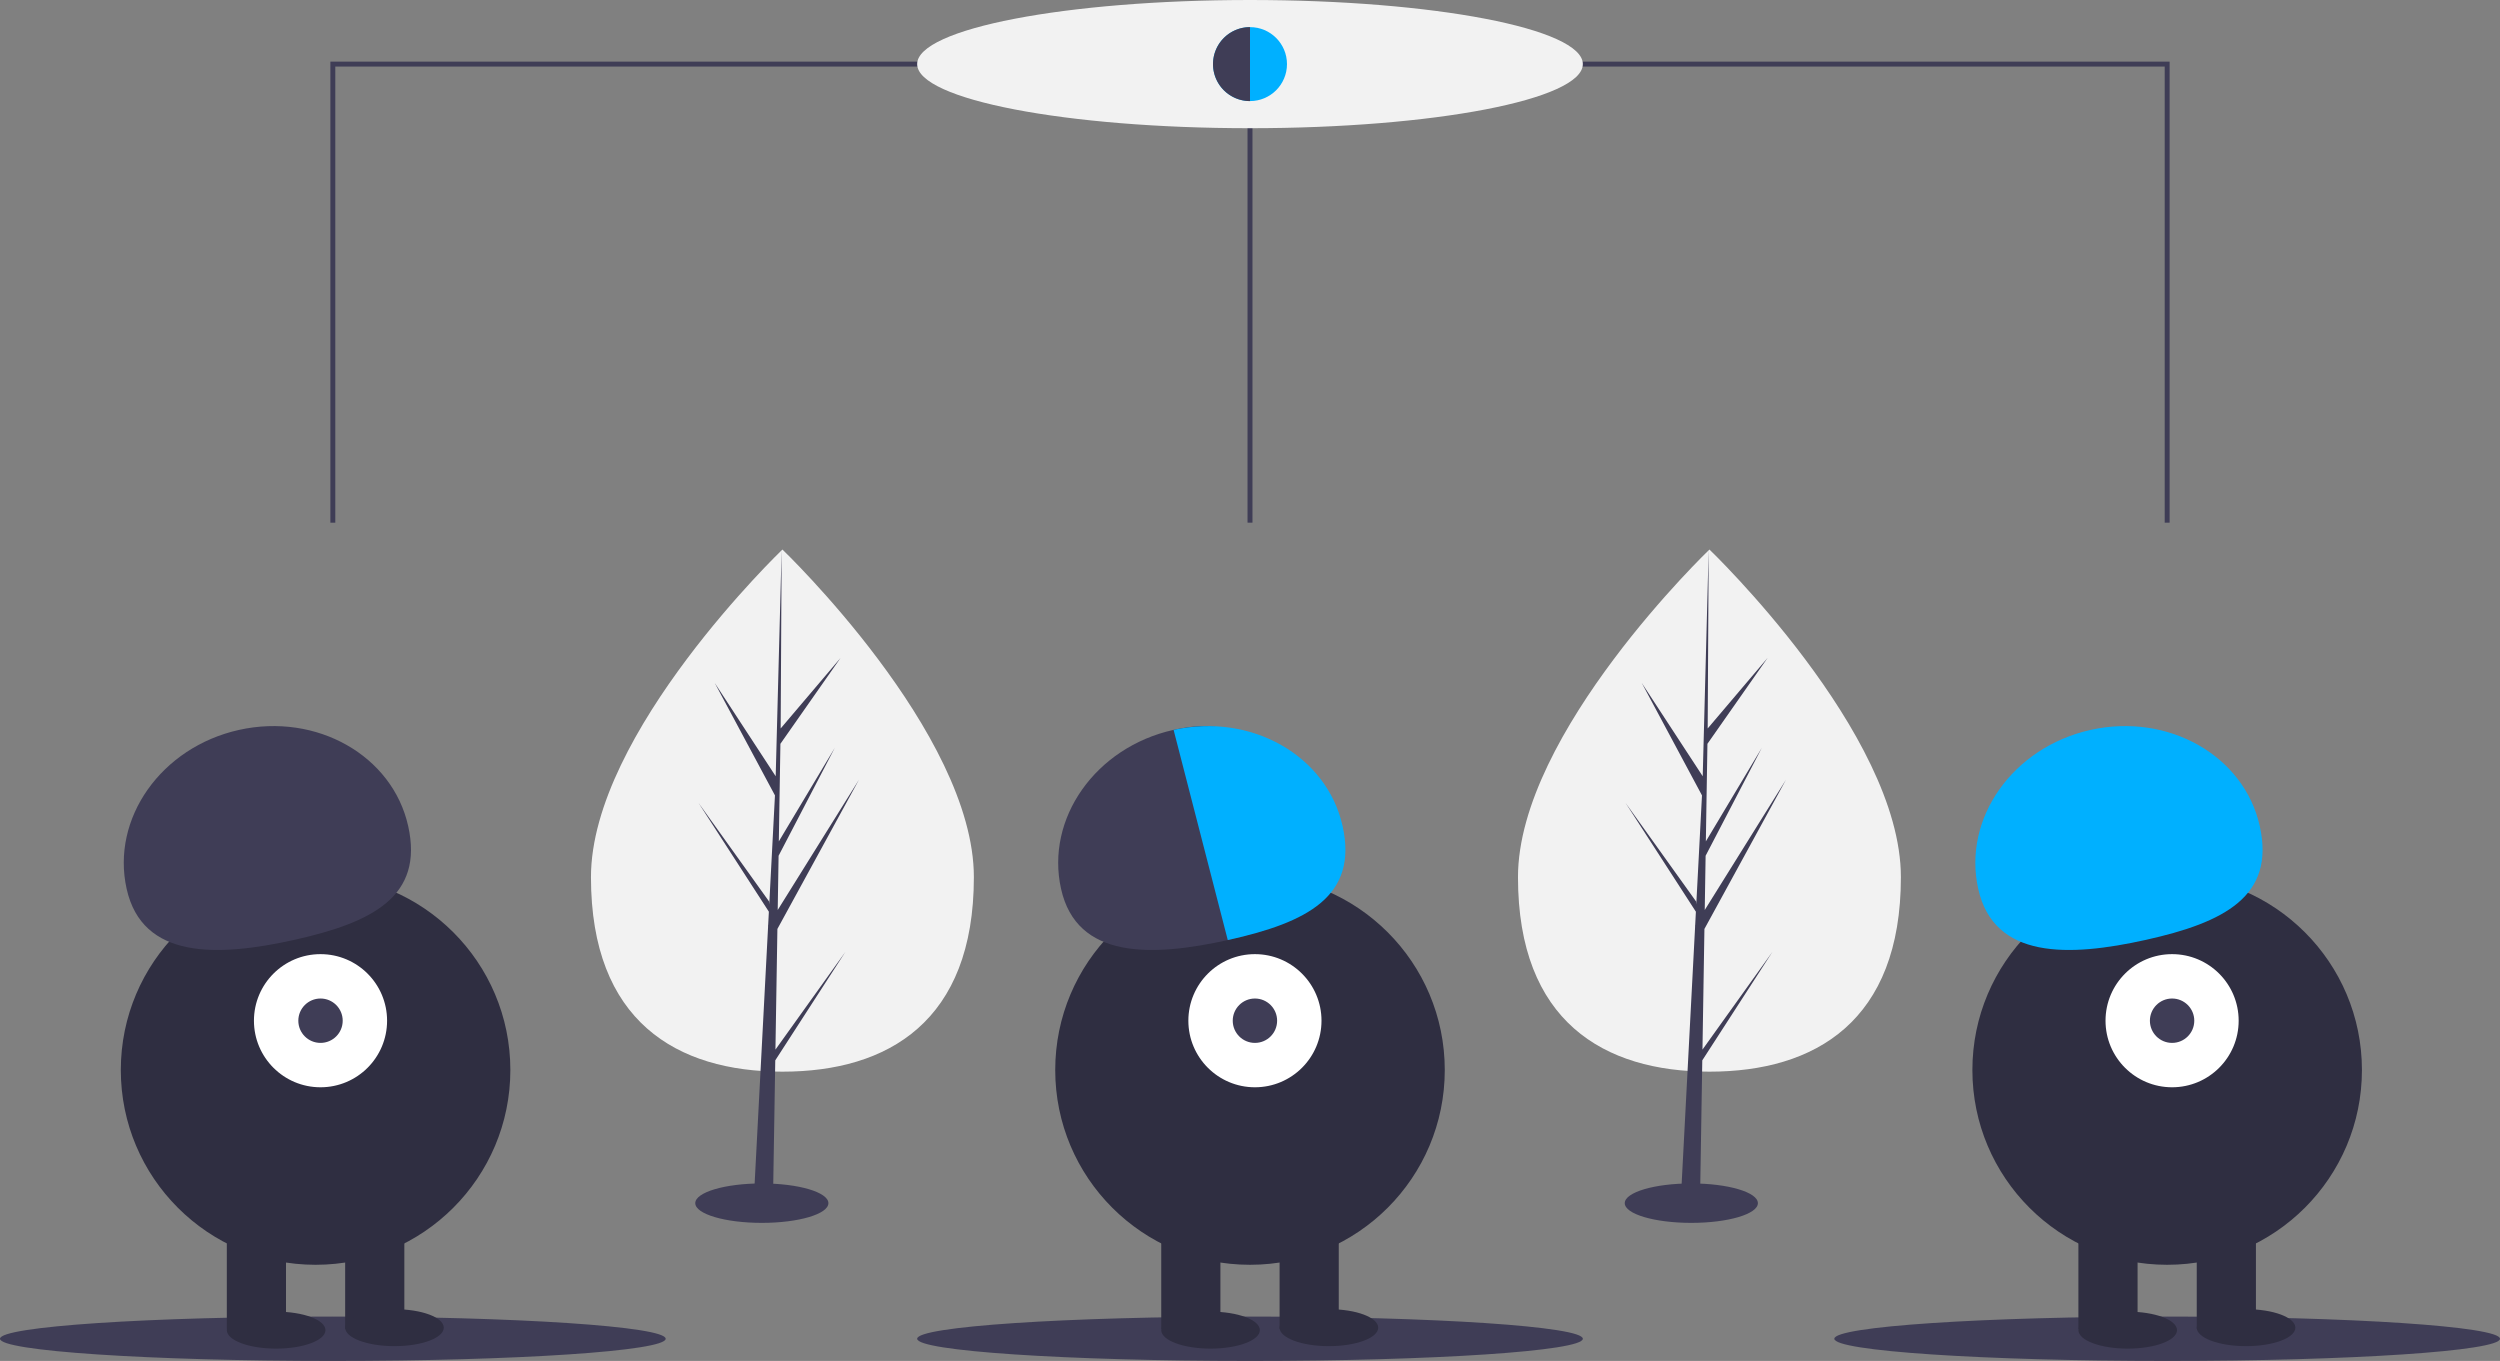 <svg data-name="Layer 1" xmlns="http://www.w3.org/2000/svg" width="1014" height="552"><rect width="100%" height="100%" fill="#808080" stroke="none"/><path fill="none" stroke="#3f3d56" stroke-miterlimit="10" stroke-width="2" d="M507 26v186M135 212V26h744v186"/><ellipse cx="507" cy="26" rx="135" ry="26" fill="#f2f2f2"/><ellipse cx="135" cy="543" rx="135" ry="9" fill="#3f3d56"/><ellipse cx="879" cy="543" rx="135" ry="9" fill="#3f3d56"/><ellipse cx="507" cy="543" rx="135" ry="9" fill="#3f3d56"/><circle cx="507" cy="26" r="15" fill="#00b0ff"/><circle cx="128" cy="434" r="79" fill="#2f2e41"/><path fill="#2f2e41" d="M92 496h24v43H92zM140 496h24v43h-24z"/><ellipse cx="112" cy="539.5" rx="20" ry="7.5" fill="#2f2e41"/><ellipse cx="160" cy="538.5" rx="20" ry="7.5" fill="#2f2e41"/><circle cx="130" cy="414" r="27" fill="#fff"/><circle cx="130" cy="414" r="9" fill="#3f3d56"/><path d="M51.367 360.532c-6.379-28.567 14.012-57.434 45.544-64.474s62.265 10.41 68.644 38.977-14.518 39.104-46.05 46.145-61.759 7.92-68.138-20.648z" fill="#3f3d56"/><circle cx="507" cy="434" r="79" fill="#2f2e41"/><path fill="#2f2e41" d="M471 496h24v43h-24zM519 496h24v43h-24z"/><ellipse cx="491" cy="539.5" rx="20" ry="7.5" fill="#2f2e41"/><ellipse cx="539" cy="538.5" rx="20" ry="7.5" fill="#2f2e41"/><circle cx="509" cy="414" r="27" fill="#fff"/><circle cx="509" cy="414" r="9" fill="#3f3d56"/><path d="M430.367 360.532c-6.379-28.567 14.012-57.434 45.544-64.474S510.621 306.432 517 335s13.037 39.139-18.495 46.18-61.759 7.92-68.138-20.648z" fill="#3f3d56"/><circle cx="879" cy="434" r="79" fill="#2f2e41"/><path fill="#2f2e41" d="M843 496h24v43h-24zM891 496h24v43h-24z"/><ellipse cx="863" cy="539.5" rx="20" ry="7.5" fill="#2f2e41"/><ellipse cx="911" cy="538.5" rx="20" ry="7.5" fill="#2f2e41"/><circle cx="881" cy="414" r="27" fill="#fff"/><circle cx="881" cy="414" r="9" fill="#3f3d56"/><path d="M802.367 360.532c-6.379-28.567 14.012-57.434 45.544-64.474s62.265 10.41 68.644 38.977-14.518 39.104-46.05 46.145-61.759 7.92-68.138-20.648zM544.555 335.035c-6.372-28.538-37.048-45.98-68.545-38.997l21.973 85.255c.174-.038.347-.074.522-.113 31.532-7.041 52.43-17.577 46.05-46.145z" fill="#00b0ff"/><path d="M492 26a15 15 0 0 0 15 15V11a15 15 0 0 0-15 15z" fill="#3f3d56"/><path d="M395 355.766c0 58.48-34.766 78.9-77.652 78.9s-77.652-20.42-77.652-78.9 77.652-132.878 77.652-132.878S395 297.285 395 355.766z" fill="#f2f2f2"/><path fill="#3f3d56" d="M314.519 425.72l.795-48.943 33.098-60.55-32.973 52.872.358-22.007 22.81-43.807-22.716 37.983.643-39.58 24.426-34.876-24.325 28.652.402-72.576-2.525 96.078.208-3.964-24.834-38.012 24.436 45.621-2.314 44.204-.069-1.173-28.63-40.003 28.543 44.148-.289 5.528-.052.083.024.454-5.871 112.151h7.843l.942-57.928 28.472-44.04-28.402 39.685z"/><ellipse cx="309" cy="488" rx="27" ry="8" fill="#3f3d56"/><path d="M771 355.766c0 58.48-34.766 78.9-77.652 78.9s-77.652-20.42-77.652-78.9 77.652-132.878 77.652-132.878S771 297.285 771 355.766z" fill="#f2f2f2"/><path fill="#3f3d56" d="M690.519 425.72l.795-48.943 33.098-60.55-32.973 52.872.358-22.007 22.81-43.807-22.716 37.983.643-39.58 24.426-34.876-24.325 28.652.402-72.576-2.525 96.078.208-3.964-24.834-38.012 24.436 45.621-2.314 44.204-.069-1.173-28.63-40.003 28.543 44.148-.289 5.528-.052.083.024.454-5.871 112.151h7.843l.942-57.928 28.472-44.04-28.402 39.685z"/><ellipse cx="686" cy="488" rx="27" ry="8" fill="#3f3d56"/></svg>